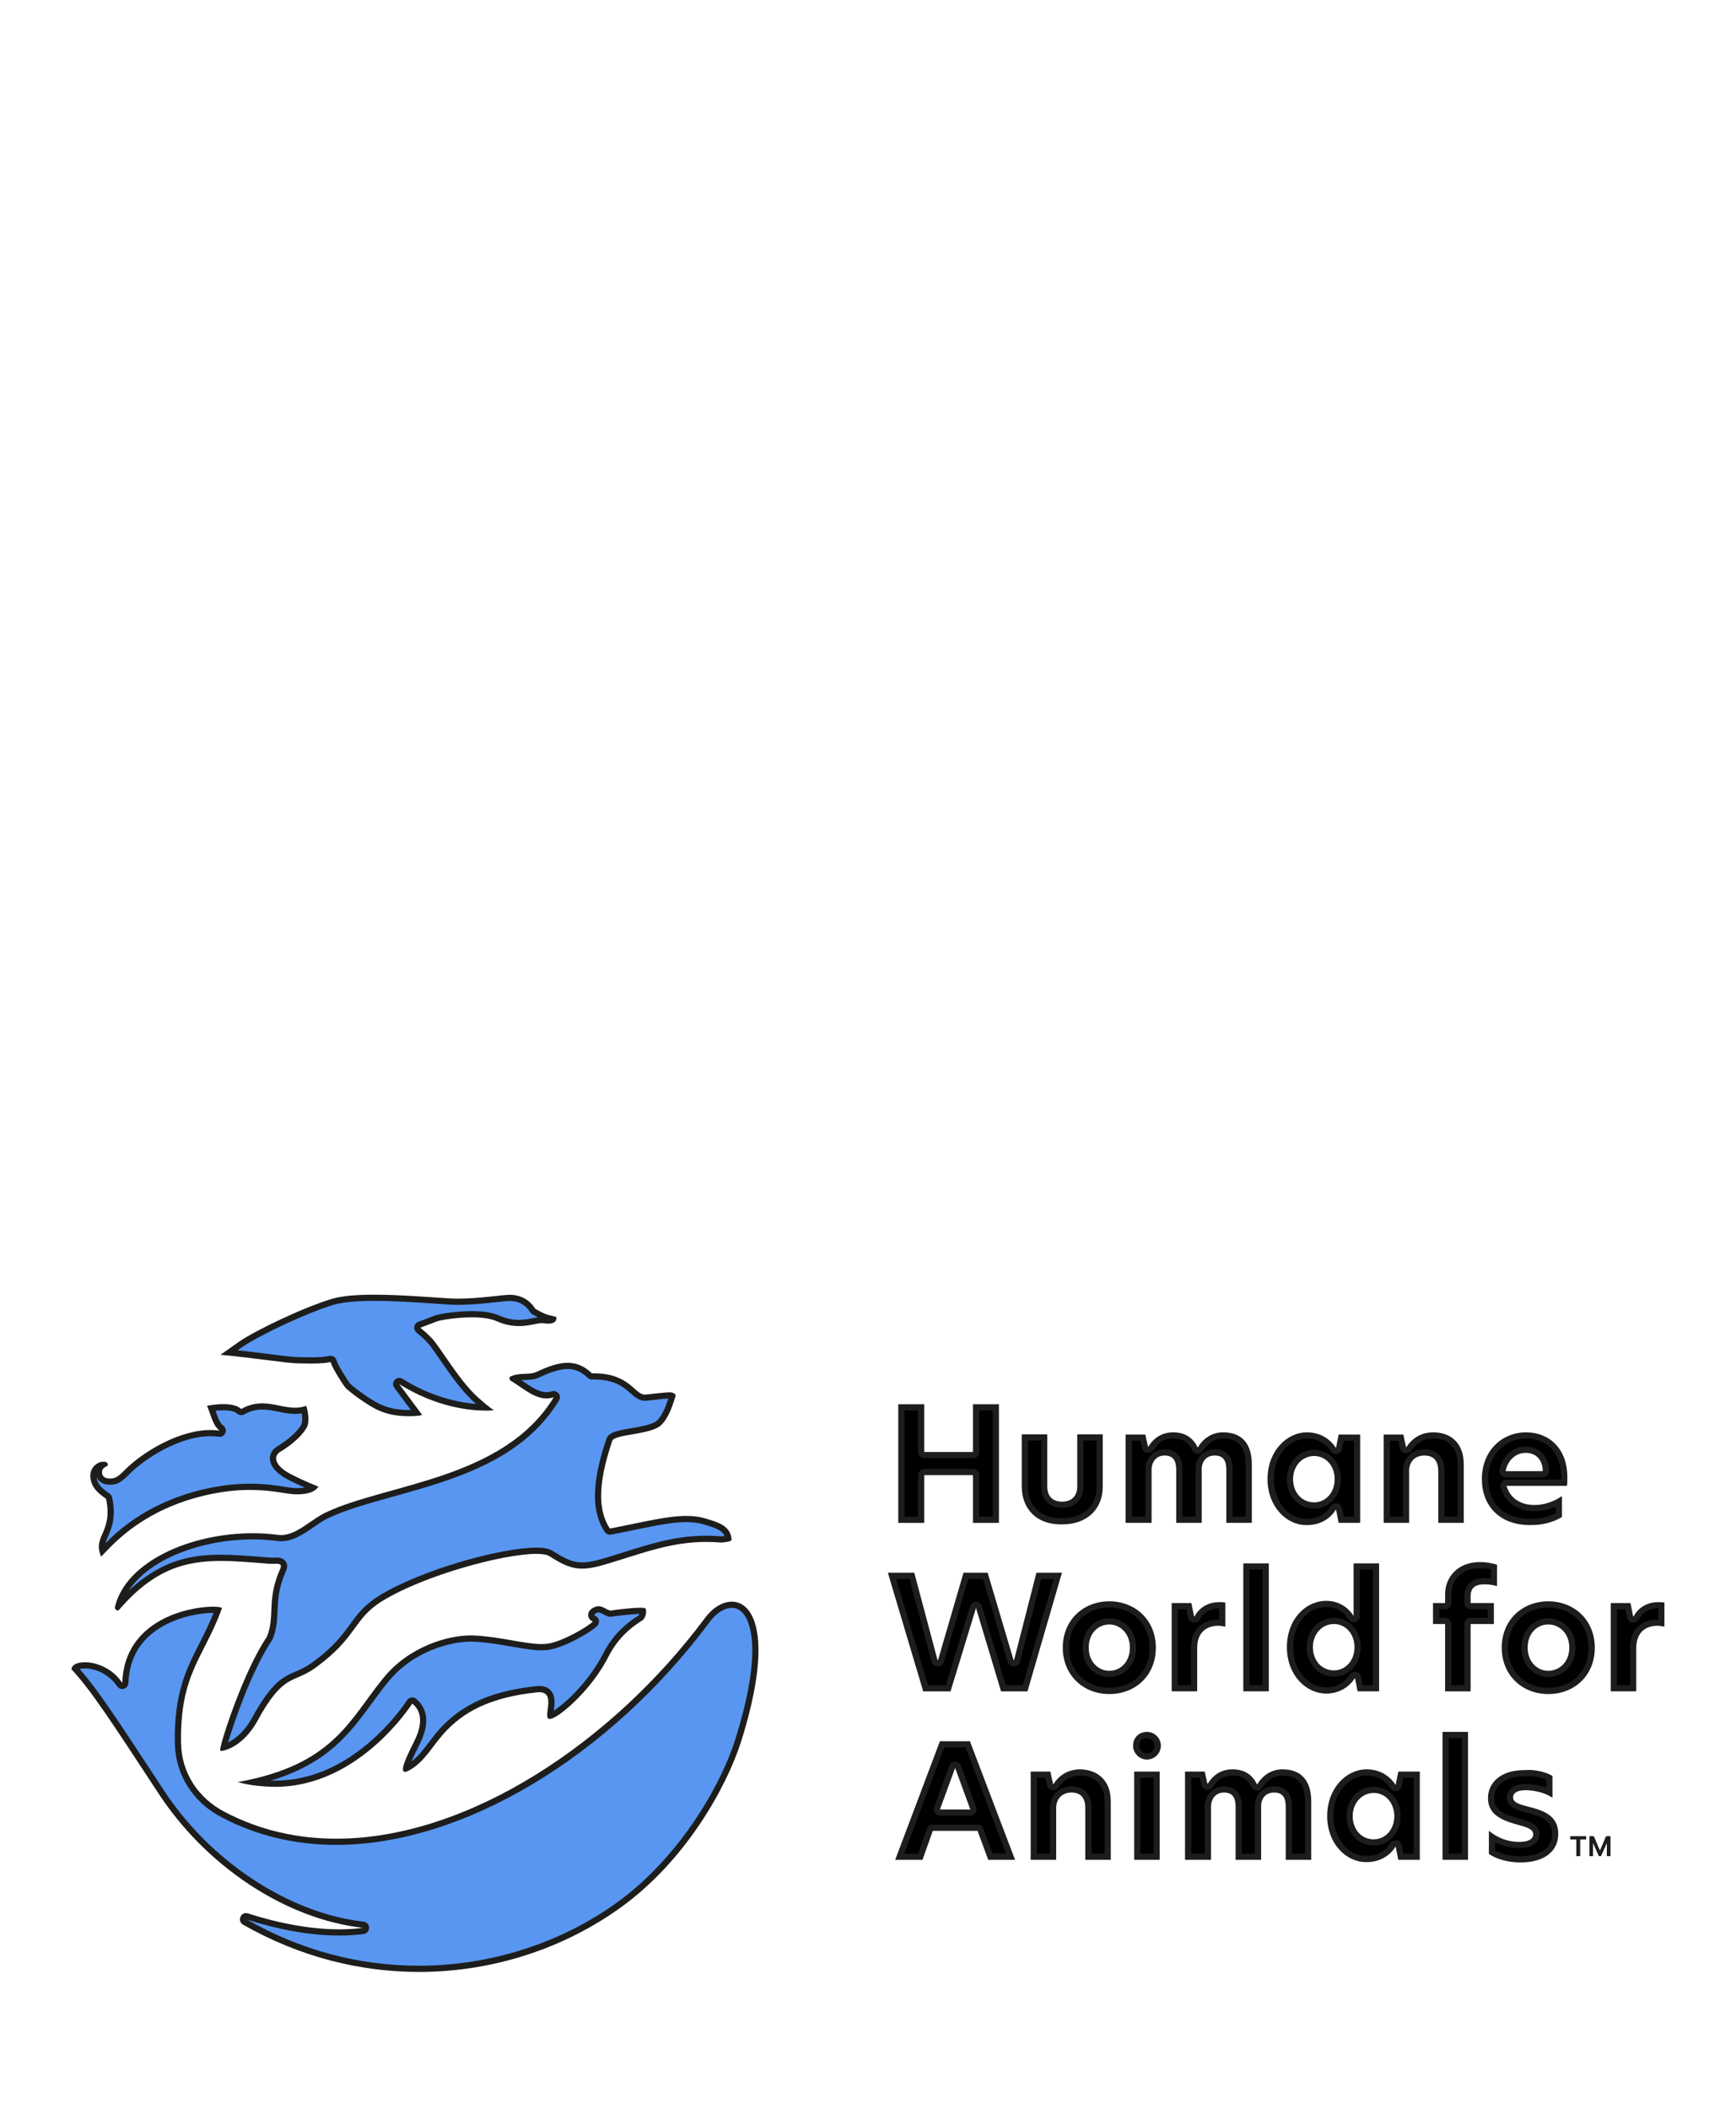 <?xml version="1.0" encoding="UTF-8"?>
<svg xmlns="http://www.w3.org/2000/svg" id="Calque_4" width="280" height="340" viewBox="0 0 280 340">
  <path d="m67.592,317.431c-9.732,0-19.464-2.612-28.141-7.555-.296-.169-.26-.442-.23-.553.047-.176.191-.382.447-.382.057,0,.118.01.182.029,5.375,1.721,10.39,2.594,14.902,2.594,1.36,0,2.655-.083,3.851-.246.25-.034.436-.248.433-.501-.003-.252-.192-.462-.443-.491-12.238-1.401-25.059-9.852-32.66-21.529l-.301-.459c-7.372-11.241-10.506-16.021-13.55-19.347.158-.261.734-.492,1.607-.492,1.633,0,4.084.812,5.615,3.099.094.141.251.222.415.222.046,0,.092-.006.137-.02.209-.06.355-.246.363-.463.145-4.236,2.08-7.449,5.753-9.55,2.896-1.656,6.334-2.244,8.398-2.244.355,0,.614.018.795.04-.817,2.187-1.721,3.959-2.596,5.678-2.065,4.056-4.017,7.888-3.862,15.818.08,4.863,2.808,9.159,7.296,11.489,5.524,2.905,11.663,4.378,18.243,4.378,20.193-.001,43.695-14.054,59.874-35.8,1.119-1.512,2.584-2.413,3.92-2.413.934,0,1.758.452,2.386,1.307,1.078,1.471,3.102,6.427-1.385,20.659-2.633,8.178-9.599,19.527-19.224,26.441-9.208,6.636-20.652,10.29-32.223,10.29h-.003Zm-23.417-29.847c-1.389-.027-2.497-.133-3.353-.257,11.118-2.542,14.836-7.628,18.758-12.992.824-1.127,1.677-2.292,2.599-3.427,4.282-5.315,10.654-6.733,13.744-6.733.139,0,.274.002.406.008,2.292.1,4.429.474,6.315.805,1.787.312,3.33.583,4.691.583.434,0,.821-.027,1.186-.083,2.376-.372,6.616-2.786,7.463-3.721.111-.122.154-.291.116-.451-.038-.161-.152-.292-.307-.352-.252-.097-.415-.312-.424-.56-.012-.309.207-.593.601-.778.219-.109.404-.16.579-.16.294,0,.573.146.897.317.244.129.522.275.843.374.048.015.098.022.147.022.053,0,.104-.008.155-.024.255-.058,3.285-.448,4.735-.448.189,0,.313.008.394.016.031.279-.121.909-.362,1.081-.078.058-.182.125-.313.212-.959.628-3.505,2.298-5.272,5.714-2.302,4.551-5.947,7.927-7.738,9.204-.755.517-1.116.659-1.274.697-.021-.215.036-.656.076-.965.119-.912.268-2.049-.354-2.758-.337-.384-.841-.578-1.497-.578-.126,0-.262.007-.406.022-6.88.724-11.526,2.723-15.067,6.48-.73.776-1.354,1.599-1.957,2.394-1.131,1.491-2.199,2.899-3.799,3.77-.113.062-.2.104-.267.13.081-.784,1.19-3.006,1.748-4.124,1.488-2.941,1.358-5.194-.39-6.695-.1-.085-.229-.129-.356-.129-.134,0-.266.049-.359.15-.018.019-.075.1-.089.121-1.468,2.193-9.41,13.136-21.655,13.136l-.213-.001Zm-8.102-5.858c.505-2.26,3.896-12.421,7.381-17.536.02-.028.036-.06.05-.091.641-1.562.7-2.95.763-4.419.078-1.839.158-3.74,1.331-6.411.167-.355.333-.827.084-1.219-.271-.427-.834-.427-1.171-.427l-.688.009c-.127,0-.259-.003-.394-.01l-1.343-.105c-2.267-.18-4.407-.35-6.449-.35-5.842,0-10.903,1.328-16.546,7.758,1.99-7.293,12.605-11.226,21.662-11.226,1.372,0,2.729.087,4.03.26.186.024.369.036.553.036,1.798,0,3.425-1.12,4.999-2.203.854-.587,1.659-1.142,2.473-1.515,2.873-1.348,6.546-2.369,10.434-3.451,9.71-2.701,20.716-5.763,26.502-15.292.108-.18.094-.408-.037-.571-.097-.121-.241-.188-.391-.188-.053,0-.106.009-.158.025-.332.111-.659.165-1.002.165h0c-1.396,0-2.727-.915-4.014-1.8-.465-.319-.905-.622-1.349-.884.604-.234,1.268-.26,1.91-.285.684-.027,1.392-.056,2.008-.343,1.509-.708,3.265-1.432,4.848-1.432,1.349,0,2.482.494,3.568,1.557.094.092.219.143.35.143.004,0,.343-.004.343-.004,3.542,0,5.072,1.352,6.189,2.339.664.587,1.237,1.094,2.011,1.093.068,0,.14-.004.211-.013.506-.048,1.025-.105,1.52-.16.915-.103,1.78-.199,2.327-.199.13,0,.283.046.367.091l-.104.323c-.367,1.151-.922,2.893-1.993,3.969-.769.772-2.839,1.128-4.502,1.414-1.929.332-3.323.571-3.585,1.411-1.066,3.29-3.289,10.147-.297,14.541.094.139.25.219.413.219.031,0,.063-.003.095-.009,1.327-.256,2.564-.512,3.724-.751,3.453-.714,6.181-1.277,8.51-1.277,1.132,0,2.119.135,3.02.412l.335.103c.72.22,1.464.446,2.1.803.615.349,1.021.793,1.203,1.319.057.162.088.328.118.494-.148.044-.327.068-.502.092-.266.041-.491.071-.717.071-.763-.065-1.57-.101-2.357-.101-4.77,0-8.583,1.202-13,2.595-.914.288-1.85.583-2.819.875-1.935.595-3.148.838-4.194.838-1.496,0-2.764-.49-5.021-1.941-.473-.299-1.244-.442-2.359-.442-5.535,0-18.435,3.596-25.04,7.638-2.402,1.474-3.427,2.885-4.614,4.519-1.256,1.729-2.679,3.689-6.212,6.268-1.053.768-1.908,1.138-2.736,1.496-2.017.873-3.758,1.627-6.896,7.402-.977,1.771-2.762,3.791-4.938,4.379Zm-19.542-31.691c-.228-.979.071-1.674.457-2.569.559-1.296,1.253-2.909.611-5.926-.027-.125-.101-.235-.207-.309-1.674-1.144-2.258-1.964-2.315-3.249-.056-.974.742-1.755,1.492-1.808.01-.001.02-.002.028-.003-.009.007-.018.013-.026.019-.213.154-.352.304-.443.476-.108.186-.17.427-.17.684,0,.498.192.919.542,1.185.286.221.668.337,1.133.345l.111.001c.506,0,.912-.096,1.28-.301.414-.229.748-.533,1.082-.85l.4-.396c2.455-2.467,8.205-6.275,13.458-6.275.479,0,.946.032,1.391.098.024.003.049.005.072.005.2,0,.385-.12.463-.311.087-.212.019-.456-.167-.592-.67-.493-.971-1.348-1.353-2.43-.089-.252-.181-.515-.282-.785.48-.073,1.201-.159,1.947-.159,1.209,0,2.081.222,2.521.642.096.092.22.139.346.139.083,0,.166-.021.242-.062,1.034-.574,2.041-.841,3.168-.841.915,0,1.804.179,2.664.353.851.172,1.729.35,2.623.35.514,0,.996-.059,1.461-.177.188.786.36,2.059-.077,2.741-.658,1.125-2.237,2.54-4.035,3.623-.606.371-.929.912-.911,1.525.028.982.921,2.017,2.45,2.835,1.5.803,3.116,1.495,4.008,1.86-.696.476-1.827.559-2.529.559-.165,0-.328-.005-.489-.012-.42-.016-.965-.101-1.653-.21-1.319-.207-3.125-.492-5.463-.492-2.455,0-4.935.307-7.58.936-8.45,2.009-13.052,6.28-14.563,7.685-.71.673-1.289,1.28-1.686,1.699Zm49.37-22.204c-1.911,0-3.491-.334-4.973-1.052-1.704-.853-4.209-2.737-4.861-3.393-.273-.346-2.006-2.961-2.261-3.922-.06-.224-.262-.371-.483-.371-.04,0-.082.005-.123.016-.622.157-1.633.231-3.18.231-.539,0-1.145-.01-1.826-.027-.917,0-2.75-.232-5.071-.526-1.786-.227-3.937-.499-6.17-.726.43-.304,1.035-.731,1.886-1.329,2.802-1.903,10.357-5.509,14.846-6.84,1.442-.436,3.703-.655,6.721-.655,3.219,0,6.767.242,9.618.438.929.063,1.785.122,2.536.166.451.024.906.035,1.362.035,2.122,0,4.239-.229,5.94-.413,1.035-.112,1.929-.209,2.462-.209l.161.003c1.482.084,2.641.766,3.438,2.026.043.066.101.123.169.163.053.031,1.294.76,2.065.995.311.092.618.16.932.229,0,0,.107.025.112.027-.047.061-.145.112-.272.146-.159.044-.328.064-.525.064-.254,0-.51-.033-.755-.069-.089-.012-.171-.017-.259-.017-.359,0-.779.084-1.266.181-.663.132-1.488.297-2.433.297-1.135,0-2.216-.234-3.304-.715-.991-.461-2.437-.696-4.287-.696-2.501,0-5.217.453-5.804.689l-2.671,1.015c-.165.063-.285.208-.315.383-.029.174.034.351.169.466l.206.175c.488.412,1.096.925,1.705,1.597.451.502,1.124,1.479,1.903,2.61,1.573,2.285,3.531,5.129,5.524,6.888.585.523,1.051.92,1.419,1.219-2.669-.02-7.855-.609-13.571-4.198-.082-.051-.174-.076-.266-.076-.136,0-.27.055-.367.16-.163.177-.178.445-.034.638l3.216,4.325c-.183.016-.42.031-.729.042-.196.007-.391.011-.585.011Z" style="fill:#5896f1; stroke-width:0px;"></path>
  <path d="m60.406,209.737c3.202,0,6.741.242,9.584.437.93.064,1.788.122,2.545.166.438.024.905.036,1.387.036,2.148,0,4.28-.231,5.992-.416,1.021-.11,1.902-.206,2.409-.206.049,0,.095.001.131.003,1.315.074,2.341.677,3.048,1.794.084.134.2.246.337.327.073.043.453.265.916.501-.228.035-.469.083-.729.135-.674.135-1.439.287-2.333.287-1.064,0-2.079-.22-3.086-.665-1.066-.495-2.582-.746-4.506-.746-2.601,0-5.357.47-5.971.718l-2.681,1.019c-.331.125-.57.416-.63.764-.06.348.067.702.336.932l.212.18c.476.402,1.068.902,1.65,1.544.43.479,1.094,1.443,1.863,2.559,1.589,2.308,3.567,5.181,5.603,6.977.109.098.215.192.317.281-2.639-.216-7.1-1.061-11.868-4.054-.164-.103-.349-.153-.531-.153-.271,0-.54.11-.735.321-.327.353-.355.889-.068,1.275l2.658,3.574c-.119.003-.237.004-.355.004-1.833,0-3.343-.318-4.741-.995-1.637-.82-4.009-2.595-4.698-3.263-.401-.528-1.958-2.935-2.172-3.737-.119-.447-.523-.743-.966-.743-.082,0-.165.01-.247.031-.572.145-1.573.216-3.06.216-.534,0-1.134-.009-1.834-.027-.872,0-2.782-.242-4.993-.522-1.434-.182-3.103-.393-4.863-.587.235-.166.497-.35.788-.554,2.755-1.872,10.385-5.495,14.717-6.78,1.394-.42,3.606-.633,6.575-.633m31.155,10.985c1.208,0,2.231.449,3.218,1.414.187.183.438.285.699.285.008,0,.015-0.0.023-0.0.108-.002.214-.004.319-.004,3.354,0,4.744,1.228,5.86,2.214.709.626,1.378,1.218,2.34,1.218.089,0,.18-.005.245-.014.525-.05,1.05-.108,1.549-.164.746-.083,1.458-.163,1.973-.187-.352,1.097-.876,2.603-1.792,3.523-.656.659-2.723,1.015-4.232,1.274-2.183.375-3.625.623-3.974,1.744-1.093,3.371-3.368,10.385-.237,14.983.188.277.5.437.827.437.062,0,.126-.006.189-.018,1.329-.256,2.569-.512,3.73-.753,3.424-.708,6.129-1.267,8.407-1.267,1.082 0,2.022.128,2.873.391l.332.101c.728.221,1.416.431,2.002.76.479.271.799.601.953.982-.002 0-.005.001-.006.001-.186.029-.381.056-.56.059-.803-.066-1.609-.1-2.396-.1-4.847,0-8.881,1.272-13.153,2.618-.911.287-1.843.581-2.815.874-1.88.579-3.052.815-4.045.815-1.386,0-2.585-.47-4.758-1.866-.559-.353-1.393-.518-2.622-.518-5.715,0-18.513,3.559-25.302,7.712-2.487,1.526-3.59,3.044-4.757,4.651-1.234,1.699-2.633,3.625-6.101,6.157-1.008.734-1.838,1.094-2.641,1.441-2.102.91-3.917,1.695-7.134,7.616-.757,1.374-2.123,3.023-3.774,3.817.938-3.303,3.973-11.906,7.066-16.448.039-.057.072-.119.098-.183.676-1.643.736-3.074.8-4.588.076-1.792.155-3.646,1.279-6.208.133-.284.487-1.038.059-1.711-.418-.659-1.212-.659-1.593-.659-.102,0-.211.002-.326.004-.114.002-.234.005-.36.005-.118,0-.241-.002-.346-.008l-1.353-.106c-2.276-.18-4.425-.351-6.487-.351-4.594,0-9.544.762-14.875,5.796,1.315-2.009,3.469-3.806,6.297-5.217,3.882-1.937,8.873-3.047,13.692-3.047,1.351,0,2.685.086,3.964.255.203.027.412.04.618.04,1.954,0,3.646-1.164,5.283-2.29.835-.575,1.624-1.117,2.405-1.475,2.832-1.328,6.485-2.344,10.352-3.42,9.799-2.726,20.906-5.817,26.795-15.515.218-.359.188-.815-.074-1.143-.193-.242-.483-.376-.781-.376-.106,0-.213.017-.317.052-.279.093-.556.139-.844.139-1.239,0-2.505-.87-3.729-1.711-.11-.075-.22-.151-.331-.227.205-.015.414-.024.628-.032.733-.029,1.492-.059,2.2-.39,1.459-.685,3.151-1.384,4.636-1.384m-49.249,6.538c.866,0,1.691.167,2.566.344.875.177,1.779.359,2.721.359.371,0,.726-.028,1.071-.085.117.713.132,1.505-.13,1.914-.607,1.04-2.119,2.386-3.856,3.434-.763.467-1.17,1.164-1.146,1.964.034,1.184.999,2.343,2.715,3.261.99.53,2.03,1.012,2.884,1.386-.344.06-.74.092-1.174.092-.155,0-.31-.004-.474-.012-.384-.014-.914-.097-1.586-.203-1.335-.21-3.164-.499-5.542-.499-2.459,0-5.048.319-7.696.948-8.578,2.04-13.251,6.379-14.795,7.813-.309.293-.593.574-.849.832.084-.35.239-.709.428-1.146.555-1.289,1.316-3.055.64-6.228-.054-.251-.202-.472-.414-.617-1.466-1.002-1.998-1.68-2.088-2.715.122.332.328.614.606.825.373.288.854.44,1.423.451l.13.002c.584,0,1.082-.119,1.521-.364.466-.259.841-.599,1.192-.933.157-.153.315-.311.467-.464,2.333-2.344,7.937-6.063,13.038-6.063.454,0,.898.031,1.318.093.049.007.097.011.145.011.4,0,.769-.241.924-.62.175-.425.038-.913-.332-1.185-.545-.401-.811-1.153-1.177-2.193-.023-.067-.047-.135-.072-.205.378-.041.816-.073,1.266-.073,1.047,0,1.84.183,2.175.503.191.182.44.277.691.277.166,0,.333-.041.484-.125.958-.531,1.887-.778,2.925-.778m75.728,31.974c.779,0,1.446.371,1.982,1.103,1.033,1.409,2.959,6.199-1.457,20.207-2.609,8.103-9.508,19.344-19.041,26.193-9.124,6.574-20.464,10.195-31.933,10.195-9.735,0-19.075-2.494-27.744-7.435,5.369,1.704,10.382,2.569,14.902,2.569,1.383,0,2.702-.084,3.92-.251.5-.068.87-.498.865-1.002-.005-.504-.385-.925-.886-.983-12.096-1.385-24.774-9.748-32.3-21.308l-.257-.391c-7.093-10.817-10.285-15.686-13.243-19.031.191-.054.466-.1.839-.1,1.51,0,3.778.753,5.2,2.876.189.282.503.444.831.444.091,0,.184-.013.274-.038.417-.119.71-.494.725-.927.139-4.051,1.989-7.124,5.501-9.132,2.811-1.608,6.147-2.178,8.15-2.178.028,0,.056 0.0.083 0-.742,1.875-1.546,3.455-2.328,4.991-2.095,4.114-4.074,8-3.917,16.052.084,5.051,2.912,9.51,7.562,11.924,5.598,2.944,11.815,4.436,18.478,4.436,20.347,0,44.006-14.132,60.276-36.004,1.024-1.384,2.34-2.209,3.518-2.209m-21.49.732c.162,0,.357.099.664.26.264.139.563.297.927.41.097.03.196.045.296.045.083,0,.167-.01.248-.031.36-.069,3.046-.411,4.464-.439-.029.089-.064.164-.098.201-.063.047-.159.109-.28.188-.989.648-3.615,2.37-5.445,5.909-2.258,4.463-5.828,7.769-7.566,9.008-.167.115-.312.209-.437.286.003-.024.006-.048.009-.07.132-1.013.296-2.274-.476-3.153-.436-.496-1.065-.748-1.872-.748-.142,0-.294.008-.459.025-7.007.737-11.75,2.783-15.378,6.635-.749.796-1.381,1.629-1.992,2.434-.875,1.154-1.711,2.256-2.779,3.072.383-.919.96-2.077,1.305-2.767,1.104-2.181,1.913-5.219-.529-7.32-.188-.163-.421-.243-.653-.243-.27,0-.538.109-.735.321-.008.009-.06.067-.138.183-.747,1.115-2.842,4.015-6.17,6.838-4.755,4.032-9.826,6.077-15.07,6.077l-.198-.001c-.159-.003-.314-.007-.466-.012,9.21-2.799,12.786-7.69,16.261-12.443.82-1.122,1.668-2.282,2.586-3.41,4.162-5.167,10.352-6.545,13.354-6.545.132,0,.261.002.382.007,2.262.098,4.382.47,6.253.798,1.809.317,3.372.591,4.777.591.459,0,.872-.029,1.265-.09,2.553-.4,6.876-2.909,7.755-3.878.222-.244.309-.582.232-.903-.077-.321-.306-.583-.613-.702-.066-.025-.103-.065-.104-.111-.003-.078.093-.204.335-.319.136-.068.249-.102.344-.102h0m-36.144-51.229c-2.701-0-5.182.169-6.863.676-4.418,1.31-12.097,4.944-14.991,6.91-2.899,2.037-2.971,2.109-2.971,2.109,5.574.507,10.792,1.382,12.601,1.382.685.018,1.293.027,1.834.027,1.635,0,2.656-.082,3.307-.247.291,1.09,2.1,3.782,2.39,4.146.724.727,3.261,2.621,4.999,3.491,1.633.791,3.33,1.101,5.189,1.101.2,0,.401-.004.604-.011,1.957-.072,1.518-.292,1.518-.292l-3.623-4.873c6.037,3.79,11.551,4.275,13.978,4.275.834,0,1.303-.057,1.303-.057,0,0-.581-.292-2.532-2.037-2.971-2.621-6.013-7.928-7.388-9.459-.724-.798-1.447-1.382-1.957-1.817l2.681-1.019c.454-.183,3.049-.653,5.616-.653,1.522,0,3.034.165,4.085.653,1.309.579,2.484.758,3.507.758,1.667,0,2.929-.477,3.697-.477.065,0,.126.003.184.011.269.04.55.075.829.075.221,0,.44-.022.651-.08.236-.061.466-.182.592-.396.077-.132.11-.281.104-.429,0-.028,0-.055-.005-.077.005-.005.005-.016,0-.027-.028-.088-.143-.11-.22-.132-.109-.033-.219-.055-.329-.083-.301-.066-.598-.132-.894-.22-.724-.22-1.957-.947-1.957-.947-1.014-1.602-2.461-2.18-3.837-2.257-.058-.003-.12-.004-.187-.004-1.43,0-4.957.622-8.401.622-.448,0-.893-.011-1.333-.034-3.065-.179-7.9-.604-12.183-.604h0Zm31.155,10.985c-1.572,0-3.244.626-5.061,1.479-1.085.506-2.609.072-3.984.655-.444.072-.444.584-.077.798,1.721.985,3.599,2.811,5.718,2.811.379,0,.766-.058,1.161-.19-8.041,13.241-26.797,13.897-36.717,18.549-2.382,1.093-4.706,3.671-7.263,3.671-.162,0-.324-.01-.487-.032-1.34-.177-2.714-.263-4.095-.263-9.959-.001-20.348,4.483-22.191,11.77-.107.328.121.684.395.684.09,0,.184-.038.273-.128,5.573-6.472,10.597-7.859,16.408-7.859,2.419,0,4.975.24,7.763.454.145.008.287.011.422.011.25,0,.483-.009.686-.009.678,0,1.027.098.629.945-2.17,4.944-.723,7.493-2.099,10.841-3.766,5.528-7.459,16.952-7.531,18.186,0,.143.071.22.219.22,2.461-.435,4.56-2.621,5.722-4.729,4.346-8,5.793-6.04,9.488-8.732,6.878-5.021,5.936-7.785,10.792-10.764,6.731-4.119,19.467-7.565,24.779-7.565.973,0,1.696.115,2.088.363,2.152,1.383,3.562,2.021,5.292,2.021,1.183,0,2.516-.298,4.339-.859,5.553-1.67,9.987-3.448,15.674-3.448.762,0,1.545.032,2.358.1.252,0,.504-.033.751-.072.279-.038.597-.077.854-.209.159-.083.143-.27.115-.418-.038-.209-.077-.418-.148-.622-.247-.71-.789-1.228-1.431-1.591-.784-.44-1.677-.683-2.532-.947-.99-.305-2.036-.435-3.168-.435-3.176-0-7.042,1.019-12.327,2.037-2.823-4.146-.724-10.764.362-14.111.362-1.162,6.298-.947,7.964-2.621,1.305-1.31,1.886-3.49,2.247-4.581.143-.435-.504-.655-.872-.655-.871,0-2.39.22-3.908.364-.051.006-.102.009-.151.009-1.667,0-2.456-3.432-8.2-3.432-.112-0-.226.001-.342.004-1.249-1.221-2.545-1.699-3.917-1.699h0Zm-49.249,6.538c-1.055,0-2.176.219-3.41.904-.638-.61-1.784-.78-2.866-.78-1.37,0-2.637.273-2.637.273.724,1.745.943,3.204,2.028,4.003-.48-.07-.968-.103-1.463-.103-5.188,0-11.035,3.633-13.747,6.358-.148.149-.302.303-.455.451-.301.286-.614.573-.981.776-.326.181-.67.238-1.037.238-.034,0-.069-0-.104-.001-.291-.005-.603-.061-.838-.242-.247-.187-.346-.484-.346-.787,0-.154.033-.314.11-.446.066-.121.175-.22.291-.303.109-.077.225-.143.34-.198.093-.044.175-.088.197-.193.022-.088,0-.193-.044-.27-.055-.105-.153-.171-.258-.209-.123-.046-.257-.063-.391-.063-.056,0-.113.003-.168.008-1.014.072-2.028,1.09-1.957,2.329.071,1.602.938,2.549,2.532,3.639,1.162,5.456-2.242,5.963-.794,9.31.077,0,.942-1.019,2.242-2.252,1.88-1.745,6.374-5.671,14.338-7.565,2.937-.698,5.41-.921,7.464-.921,3.521,0,5.812.656,7.093.701.168.008.338.012.509.012,1.38,0,2.819-.281,3.399-1.251,0,0-2.466-.947-4.637-2.109-2.171-1.162-2.823-2.692-1.519-3.491,1.809-1.09,3.475-2.544,4.198-3.782.795-1.239,0-3.639,0-3.639-.614.223-1.212.306-1.805.306-1.724,0-3.399-.703-5.287-.703h0Zm75.728,31.974c-1.5,0-3.108.977-4.321,2.614-14.889,20.016-38.167,35.599-59.473,35.599-6.263,0-12.353-1.346-18.012-4.321-4.347-2.257-6.95-6.403-7.027-11.056-.219-11.276,3.766-13.896,6.588-21.753.056-.155-.496-.274-1.425-.274-3.872-0-14.302,2.068-14.651,12.276-1.595-2.383-4.191-3.32-6.031-3.32-1.251,0-2.152.433-2.152,1.14,3.113,3.347,6.298,8.22,13.977,19.931,7.531,11.568,20.28,20.294,33.023,21.753-1.124.153-2.388.241-3.785.241-3.917,0-8.881-.691-14.751-2.57-.116-.036-.227-.053-.331-.053-.939,0-1.376,1.35-.464,1.87,9.246,5.266,18.995,7.62,28.388,7.62,12.017,0,23.451-3.851,32.517-10.384,10.431-7.493,17.019-19.276,19.408-26.697,5.253-16.666,2.223-22.617-1.478-22.617h0Zm-21.49.732c-.237,0-.496.059-.793.208-1.233.584-1.085,1.894-.142,2.257-.724.798-4.851,3.199-7.169,3.562-.349.054-.72.078-1.11.078-2.767,0-6.544-1.195-10.987-1.388-.138-.005-.28-.008-.425-.008-3.757-0-10.017,1.808-14.132,6.918-5.503,6.767-8.041,13.968-23.464,16.732.22,0,1.93.683,5.843.76.072.001.146.001.217.001,13.63,0,22.041-13.342,22.112-13.419.504.435,2.39,1.966.291,6.111-1.06,2.124-2.439,4.896-1.471,4.896.159,0,.38-.074.676-.238,2.571-1.399,3.793-4.041,5.881-6.26,2.795-2.968,6.846-5.495,14.755-6.326.126-.013.245-.019.354-.019,2.88,0,.367,4.312,1.688,4.312.306,0,.818-.231,1.652-.802,1.738-1.239,5.503-4.658,7.893-9.382,1.957-3.782,4.851-5.313,5.432-5.748.51-.363.729-1.531.438-1.894-.062-.078-.348-.109-.76-.109-1.51,0-4.719.416-4.891.472-.701-.217-1.2-.715-1.887-.715h0Z" style="fill:#1d1d1b; stroke-width:0px;"></path>
  <path d="m245.275,299.767c-1.802,0-3.394-.394-4.624-1.14v-2.477c1.335.869,2.812,1.309,4.405,1.309,2.472,0,2.738-1.206,2.738-1.725,0-1.269-1.297-1.614-3.26-2.137-2.416-.698-4.032-1.594-4.032-3.685,0-2.446,2.099-4.027,5.346-4.027.251-.019.46-.027.669-.027,1.208,0,2.478.289,3.387.763v2.357c-1.087-.526-2.52-.855-3.833-.855-2.338,0-2.52,1.262-2.52,1.648,0,1.26,1.373,1.615,2.827,1.991,2.441.609,4.46,1.323,4.46,3.901,0,2.569-2.08,4.103-5.563,4.103Zm-24.972-.053c-2.757,0-5.732-2.641-5.732-6.906,0-4.411,2.976-7.047,5.853-7.047,1.791,0,3.31.812,4.274,2.287.093.144.251.227.418.227.031,0,.063-.003.095-.009.199-.039.355-.194.396-.393l.352-1.753h2.554v13.233h-2.554l-.352-1.753c-.04-.2-.199-.356-.4-.394-.03-.005-.061-.008-.09-.008-.171,0-.332.087-.424.235-.916,1.47-2.433,2.278-4.269,2.278l-.12.001Zm1.273-11.145c-2.184,0-3.894,1.861-3.894,4.238,0,2.416,1.669,4.237,3.883,4.237,2.188,0,3.831-1.821,3.831-4.237s-1.643-4.238-3.82-4.238Zm11.594,10.784v-19.632h3.114v19.632h-3.114Zm-25.286,0v-8.054c0-1.858-.801-2.801-2.381-2.801-1.524,0-2.59,1.092-2.59,2.654v8.2h-3.114v-8.054c0-1.858-.801-2.801-2.379-2.801-1.526,0-2.593,1.151-2.593,2.801v8.054h-3.185v-13.233h2.271l.346,1.551c.051.229.254.392.488.392.177,0,.411-.094.501-.246.452-.768,1.513-2.056,3.541-2.056,1.697,0,2.816.687,3.521,2.159.079.165.241.273.424.283.009.001.019.001.027.001.172,0,.333-.089.425-.235.912-1.465,2.153-2.208,3.688-2.208,2.734,0,4.121,1.573,4.121,4.675v8.918h-3.112Zm-24.441,0v-13.233h3.113v13.233h-3.113Zm-7.888,0v-7.841c0-1.943-.974-3.014-2.74-3.014-1.711,0-2.953,1.237-2.953,2.942v7.912h-3.113v-13.233h2.27l.347,1.617c.05.23.254.396.489.396.171,0,.401-.088.493-.231.621-.977,1.803-2.141,3.909-2.141,2.755.065,4.406,1.787,4.406,4.604,0,.026.002.052.006.077v8.912h-3.113Zm-15.804,0l-1.61-4.348c-.072-.196-.26-.326-.469-.326h-7.217c-.212,0-.4.133-.471.333l-1.543,4.341h-3.327l6.839-18.125h4.145l6.906,18.125h-3.253Zm-5.69-14.811c-.21,0-.397.131-.47.328l-2.453,6.688c-.056.153-.034.324.06.458s.247.214.41.214h4.906c.163,0,.316-.08.41-.214s.115-.305.06-.458l-2.453-6.688c-.072-.197-.26-.328-.47-.328Zm30.941-1.36c-.96,0-1.74-.776-1.74-1.73,0-1.019.716-1.73,1.74-1.73.96,0,1.74.776,1.74,1.73s-.78,1.73-1.74,1.73Zm64.724-10.561c-4.06,0-7.006-2.934-7.006-6.977,0-4.042,2.946-6.976,7.006-6.976s7.007,2.934,7.007,6.976c0,4.107-2.881,6.977-7.007,6.977Zm0-11.22c-1.899,0-3.821,1.456-3.821,4.238,0,2.753,1.964,4.238,3.812,4.238,1.896,0,3.901-1.485,3.901-4.238s-2.006-4.238-3.893-4.238Zm-70.798,11.22c-4.06,0-7.006-2.934-7.006-6.977,0-4.042,2.946-6.976,7.006-6.976,4.059,0,7.005,2.934,7.005,6.976,0,4.043-2.946,6.977-7.005,6.977Zm0-11.22c-1.899,0-3.821,1.456-3.821,4.238,0,2.753,1.964,4.238,3.812,4.238,1.907,0,3.829-1.456,3.829-4.238,0-2.753-1.969-4.238-3.82-4.238Zm34.995,11.144c-2.873,0-5.848-2.609-5.854-6.977,0-4.53,3.017-6.976,5.854-6.976,1.655,0,3.142.823,3.976,2.202.092.152.256.241.428.241.045,0,.09-.006.135-.019.216-.061.365-.257.365-.481v-7.982h3.113v19.632h-2.554l-.352-1.753c-.04-.2-.199-.356-.4-.394-.03-.005-.061-.008-.09-.008-.171,0-.332.087-.424.235-.903,1.448-2.433,2.278-4.197,2.278Zm1.229-11.214c-2.183,0-3.892,1.861-3.892,4.238,0,2.416,1.673,4.237,3.892,4.237,2.179,0,3.822-1.821,3.822-4.237s-1.644-4.238-3.822-4.238Zm-53.312,10.86l-3.936-13.089c-.063-.211-.257-.355-.478-.356h-.001c-.22,0-.414.144-.479.354l-4,13.092h-3.66l-5.405-18.125h3.207l3.653,13.721c.059.219.257.371.483.371.223,0,.488-.146.55-.36l4.01-13.731h3.146l4.078,13.734c.063.212.258.357.479.357.229,0,.499-.154.556-.376l3.514-13.716h3.061l-5.265,18.125h-3.515Zm98.465-.006v-13.233h2.271l.352,1.753c.047.233.252.401.49.401.184,0,.423-.101.51-.262,1.025-1.892,2.903-2.039,3.454-2.039.213,0,.41,0,.583.009v2.85c-.215-.029-.441-.05-.653-.05-1.881,0-3.892,1.076-3.892,4.096v6.476h-3.114Zm-26.719,0v-10.354c0-.276-.224-.5-.5-.5h-1.451v-2.379h1.451c.276,0,.5-.224.5-.5v-1.437c0-2.252,1.605-4.675,5.132-4.675.797,0,1.453.087,2.243.306v2.439c-.413-.082-.939-.153-1.522-.153-1.817,0-2.738.821-2.738,2.442v1.077c0,.276.224.5.5.5h3.253v2.379h-3.253c-.276,0-.5.224-.5.5v10.354h-3.114Zm-32.548,0v-19.632h3.114v19.632h-3.114Zm-11.554,0v-13.233h2.27l.352,1.753c.047.233.252.401.49.401.184,0,.424-.101.511-.262,1.025-1.892,2.903-2.039,3.454-2.039.213,0,.409,0,.582.009v2.85c-.248-.034-.462-.05-.652-.05-1.881,0-3.892,1.076-3.892,4.096v6.476h-3.114Zm21.193-26.807c-2.753,0-5.728-2.641-5.732-6.907,0-4.41,2.976-7.046,5.853-7.046,1.791,0,3.309.812,4.274,2.287.093.144.251.227.418.227.031,0,.063-.003.095-.009.199-.039.355-.194.396-.393l.352-1.753h2.554v13.233h-2.554l-.352-1.753c-.04-.2-.199-.356-.4-.394-.03-.005-.061-.008-.09-.008-.171,0-.332.087-.424.235-.916,1.47-2.433,2.278-4.269,2.278l-.12.001Zm1.277-11.139c-2.182,0-3.891,1.861-3.891,4.238,0,2.416,1.673,4.237,3.891,4.237,2.18,0,3.823-1.821,3.823-4.237s-1.644-4.238-3.823-4.238Zm34.824,11.139c-4.411,0-7.262-2.711-7.262-6.906,0-4.083,2.795-7.047,6.646-7.047,3.731,0,6.143,2.653,6.143,6.759,0,.298,0,.603-.016.865h-9.3c-.157,0-.305.074-.399.199s-.124.288-.081.438c.621,2.162,2.473,3.453,4.954,3.453,1.384,0,2.716-.35,3.974-1.042v2.195c-1.292.71-2.835,1.084-4.481,1.084l-.178.001Zm-.687-11.645c-1.835,0-3.338,1.347-3.74,3.351-.029.147.009.3.104.415.095.116.237.184.387.184h5.993c.276,0,.5-.224.5-.5,0-2.063-1.304-3.449-3.243-3.449Zm-74.955,11.536c-3.598,0-5.832-2.149-5.832-5.611v-7.912h3.114v7.912c0,1.843,1.077,2.942,2.881,2.942,1.821,0,2.953-1.128,2.953-2.942v-7.912h3.113v7.912c0,3.461-2.324,5.61-6.066,5.61l-.163.001Zm-13.698-.246v-7.193c0-.276-.224-.5-.5-.5h-7.866c-.276,0-.5.224-.5.5v7.193h-3.185v-18.125h3.185v7.193c0,.276.224.5.5.5h7.866c.276,0,.5-.224.5-.5v-7.193h3.185v18.125h-3.185Zm75.044-.006v-7.841c0-1.943-.974-3.014-2.74-3.014s-2.954,1.183-2.954,2.943v7.911h-3.112v-13.233h2.269l.348,1.619c.05.229.254.395.489.395.171,0,.4-.087.492-.231.621-.978,1.805-2.142,3.91-2.142,2.759,0,4.406,1.722,4.406,4.604,0,.023.002.047.005.07v8.918h-3.112Zm-34.182,0v-8.053c0-1.859-.801-2.802-2.38-2.802-1.525,0-2.591,1.092-2.591,2.654v8.2h-3.114v-8.053c0-1.859-.801-2.802-2.379-2.802-1.526,0-2.592,1.152-2.592,2.802v8.053h-3.186v-13.233h2.272l.345,1.551c.051.229.254.392.488.392.177,0,.411-.094.501-.246.453-.768,1.515-2.056,3.541-2.056,1.675,0,2.827.706,3.521,2.159.079.165.241.273.423.283.01.001.02.001.028.001.172,0,.333-.089.424-.235.914-1.465,2.154-2.208,3.688-2.208,2.734,0,4.121,1.573,4.121,4.675v8.918h-3.112Z" style="stroke-width:0px;"></path>
  <path d="m160.124,227.401v17.125h-2.185v-6.693c0-.552-.448-1-1-1h-7.867c-.552,0-1,.448-1,1v6.693h-2.185v-17.125h2.185v6.693c0,.552.448,1,1,1h7.867c.552,0,1-.448,1-1v-6.693h2.185m86.04,4.527c3.428,0,5.643,2.457,5.643,6.258,0,.12,0,.243-.001.366h-8.815c-.314,0-.61.147-.799.398s-.249.576-.162.878c.675,2.353,2.758,3.815,5.435,3.815,1.2,0,2.363-.247,3.474-.737v1.088c-1.164.582-2.53.887-3.997.887l-.163.001c-4.17,0-6.761-2.455-6.761-6.406,0-3.793,2.585-6.547,6.146-6.547m-3.321,6.257h5.993c.552,0,1-.448,1-1,0-2.325-1.539-3.949-3.743-3.949-2.081,0-3.781,1.508-4.23,3.753-.059.294.017.599.207.83s.474.366.773.366m-11.658-6.257c2.482,0,3.906,1.496,3.906,4.104,0,.033.001.066.005.099v8.39h-2.113v-7.341c0-2.233-1.181-3.514-3.24-3.514-2.034,0-3.454,1.416-3.454,3.443v7.412h-2.112v-12.234h1.365l.262,1.223c.099.461.506.79.978.79h.071c.342,0,.66-.175.844-.463.554-.871,1.609-1.909,3.489-1.909m-20.387,0c2.181,0,3.352,1.291,3.855,2.061.187.286.503.453.837.453.062,0,.126-.006.189-.018.398-.077.711-.387.791-.785l.271-1.351h1.645v12.234h-1.645l-.271-1.351c-.081-.402-.398-.714-.802-.787-.06-.011-.12-.016-.179-.016-.341,0-.664.175-.849.471-.581.932-1.719,2.043-3.867,2.043l-.097.001c-3.228,0-5.229-3.326-5.232-6.407,0-4.098,2.722-6.547,5.353-6.547m1.158,11.29c2.464,0,4.322-2.037,4.322-4.738s-1.858-4.738-4.322-4.738c-2.462,0-4.392,2.081-4.392,4.738,0,2.701,1.888,4.738,4.392,4.738m-14.663-11.29c2.437,0,3.622,1.365,3.622,4.174v8.418h-2.113v-7.553c0-2.729-1.566-3.301-2.88-3.301-1.791,0-3.09,1.327-3.09,3.155v7.7h-2.114v-7.553c0-2.872-1.804-3.301-2.879-3.301-1.792,0-3.092,1.388-3.092,3.301v7.553h-2.185v-12.234h1.371l.258,1.16c.102.457.507.783.976.783h.071c.354,0,.682-.187.862-.493.397-.676,1.331-1.809,3.109-1.809,1.503,0,2.451.578,3.071,1.875.157.329.482.547.846.567.019.001.037.002.056.002.344,0,.666-.177.849-.471.815-1.309,1.914-1.972,3.264-1.972m-20.425.321v7.412c0,3.152-2.133,5.11-5.583,5.11l-.147.001c-3.289,0-5.332-1.959-5.332-5.112v-7.412h2.114v7.412c0,2.124,1.296,3.443,3.382,3.443,2.097,0,3.452-1.351,3.452-3.443v-7.412h2.114m61.85,20.594c.622,0,1.153.057,1.743.194v1.463c-.314-.04-.657-.065-1.021-.065-2.818,0-3.239,1.844-3.239,2.942v1.077c0,.552.448,1,1,1h2.753v1.379h-2.753c-.552,0-1,.448-1,1v9.855h-2.114v-9.855c0-.552-.448-1-1-1h-.951v-1.379h.951c.552,0,1-.448,1-1v-1.436c0-2.078,1.432-4.175,4.631-4.175m-17.278.212v18.632h-1.645l-.271-1.351c-.081-.402-.398-.714-.802-.787-.06-.011-.12-.016-.179-.016-.341,0-.664.175-.849.471-.809,1.298-2.184,2.043-3.772,2.043-2.627,0-5.349-2.423-5.354-6.476,0-4.206,2.759-6.476,5.354-6.476,1.479,0,2.805.733,3.547,1.961.185.305.512.483.856.483.089,0,.18-.012.269-.037.433-.121.731-.514.731-.963v-7.483h2.114m-6.289,17.253c2.464,0,4.323-2.037,4.323-4.738s-1.858-4.738-4.323-4.738c-2.462,0-4.391,2.081-4.391,4.738,0,2.701,1.888,4.738,4.391,4.738m-11.499-17.253v18.632h-2.114v-18.632h2.114m-33.7,1.513l-4.975,17.125h-2.766l-3.829-12.733c-.127-.422-.515-.711-.955-.712h-.002c-.439,0-.828.287-.957.708l-3.892,12.737h-2.917l-5.106-17.125h2.15l3.555,13.349c.117.438.513.743.966.743h.071c.444,0,.835-.293.96-.72l3.903-13.372h2.399l3.972,13.377c.126.424.516.715.959.715h.071c.457,0,.855-.309.969-.752l3.418-13.34h2.005m79.773,4.603c3.771,0,6.507,2.724,6.507,6.476,0,3.813-2.676,6.476-6.507,6.476-3.77,0-6.505-2.724-6.505-6.476s2.736-6.476,6.505-6.476m-.01,11.208h.01c2.13,0,4.393-1.661,4.393-4.738s-2.263-4.738-4.393-4.738c-2.095,0-4.321,1.661-4.321,4.738s2.221,4.738,4.311,4.738m-70.788-11.208c3.77,0,6.506,2.724,6.506,6.476,0,3.813-2.675,6.476-6.506,6.476-3.77,0-6.506-2.724-6.506-6.476s2.736-6.476,6.506-6.476m-.01,11.208h.01c2.095,0,4.321-1.661,4.321-4.738s-2.226-4.738-4.321-4.738-4.321,1.661-4.321,4.738,2.221,4.738,4.311,4.738m88.464-11.072h.082v1.812c-.051-.002-.103-.003-.153-.003-2.123,0-4.392,1.208-4.392,4.597v5.975h-2.114v-12.233h1.36l.271,1.351c.094.467.504.803.98.803h.071c.367,0,.705-.201.879-.524.894-1.65,2.533-1.778,3.015-1.778m-70.821,0h.083v1.812c-.052-.002-.103-.003-.153-.003-2.123,0-4.392,1.208-4.392,4.597v5.975h-2.114v-12.233h1.36l.271,1.351c.094.467.504.803.98.803h.07c.367,0,.705-.201.879-.524.894-1.65,2.533-1.778,3.015-1.778m39.224,20.915v18.632h-2.114v-18.632h2.114m-50.782,0c.672,0,1.24.564,1.24,1.231s-.568,1.231-1.24,1.231c-.672,0-1.24-.564-1.24-1.231,0-.748.487-1.231,1.24-1.231m-29.249,1.507l6.525,17.125h-2.179l-1.49-4.021c-.145-.392-.519-.652-.938-.652h-7.216c-.423,0-.801.266-.942.665l-1.424,4.009h-2.251l6.461-17.125h3.455m-4.146,11.002h4.906c.327,0,.633-.16.82-.427.187-.268.231-.61.119-.917l-2.453-6.687c-.145-.394-.52-.656-.939-.656s-.794.262-.939.656l-2.453,6.687c-.112.307-.068.649.119.917.187.268.493.427.82.427m68.815-6.469c2.182,0,3.352,1.291,3.855,2.061.187.286.503.453.837.453.063,0,.126-.006.189-.018.399-.077.711-.387.791-.785l.271-1.351h1.645v12.234h-1.645l-.271-1.351c-.081-.402-.398-.714-.802-.787-.06-.011-.12-.016-.179-.016-.341,0-.664.175-.849.471-.581.932-1.719,2.043-3.867,2.043l-.097.001c-3.232,0-5.232-3.325-5.232-6.406,0-4.098,2.722-6.547,5.353-6.547m1.143,11.285h.01c2.463,0,4.321-2.037,4.321-4.738s-1.857-4.738-4.321-4.738-4.393,2.081-4.393,4.738c0,2.701,1.884,4.738,4.383,4.738m-14.691-11.285c2.437,0,3.621,1.365,3.621,4.174v8.418h-2.112v-7.553c0-2.729-1.566-3.301-2.88-3.301-1.791,0-3.091,1.327-3.091,3.155v7.7h-2.114v-7.553c0-2.872-1.804-3.301-2.879-3.301-1.792,0-3.092,1.388-3.092,3.301v7.553h-2.185v-12.234h1.371l.258,1.159c.102.458.507.783.976.783h.071c.354,0,.682-.187.862-.492.398-.676,1.331-1.809,3.109-1.809,1.503,0,2.451.578,3.07,1.874.158.329.482.547.847.567.019.001.037.002.056.002.344,0,.666-.177.849-.471.815-1.309,1.914-1.972,3.264-1.972m-32.63,0c2.49.064,3.917,1.559,3.917,4.104,0,.038.002.076.006.113v8.377h-2.114v-7.341c0-2.233-1.181-3.514-3.24-3.514-2,0-3.452,1.448-3.452,3.443v7.412h-2.114v-12.234h1.366l.262,1.223c.099.461.506.79.978.79h.071c.342,0,.66-.175.844-.463.553-.869,1.604-1.905,3.476-1.909m72.271.098h0c1.016,0,2.074.215,2.887.576v1.286c-1.021-.378-2.205-.598-3.333-.598-2.227,0-3.02,1.11-3.02,2.148,0,1.646,1.627,2.068,3.209,2.478,2.705.675,4.078,1.388,4.078,3.415,0,3.252-3.541,3.603-5.063,3.603-1.593,0-3.006-.32-4.125-.929v-1.318c1.208.624,2.515.939,3.906.939,3.005,0,3.239-1.702,3.239-2.224,0-1.653-1.683-2.101-3.611-2.615-2.718-.786-3.681-1.625-3.681-3.207,0-2.143,1.902-3.527,4.845-3.527.027,0,.054-.001.082-.003.196-.016.392-.024.587-.024m-60.46.261v12.234h-2.114v-12.234h2.114m-24.932-60.22h-4.185v7.693h-7.867v-7.693h-4.185v19.125h4.185v-7.693h7.867v7.693h4.185v-19.125h0Zm85.04,4.527c-3.971,0-7.146,3.02-7.146,7.547,0,4.264,2.823,7.406,7.761,7.406.059,0,.118-0.0.178-.001,1.802,0,3.535-.43,4.981-1.295v-3.379c-1.372.936-2.891,1.437-4.474,1.437-2.163,0-3.896-1.077-4.474-3.091h9.746c.071-.359.071-.865.071-1.366,0-4.745-3.032-7.258-6.643-7.258h0Zm-3.321,6.257c.359-1.796,1.66-2.949,3.25-2.949s2.743,1.077,2.743,2.949h-5.993Zm-11.658-6.257c-2.022,0-3.464,1.006-4.333,2.372h-.071l-.432-2.013h-3.173v14.234h4.112v-8.412c0-1.436.941-2.443,2.454-2.443,1.442,0,2.24.789,2.24,2.514v8.341h4.113v-9.489h-.005c0-3.238-1.95-5.104-4.906-5.104h0Zm-20.387,0c-3.25,0-6.353,3.02-6.353,7.547.005,4.406,3.031,7.407,6.232,7.407.04,0,.08-0.0.12-.001,2.163,0,3.752-1.007,4.692-2.514l.432,2.155h3.464v-14.234h-3.464l-.432,2.155c-.939-1.436-2.522-2.514-4.692-2.514h0Zm1.158,11.29c-1.95,0-3.392-1.583-3.392-3.738s1.513-3.738,3.392-3.738,3.322,1.583,3.322,3.738-1.443,3.738-3.322,3.738h0Zm-14.663-11.29c-1.802,0-3.173.936-4.112,2.443-.721-1.507-1.951-2.443-3.973-2.443-1.949,0-3.25,1.077-3.971,2.302h-.071l-.432-1.943h-3.173v14.234h4.185v-8.553c0-1.224.721-2.301,2.092-2.301,1.37,0,1.879.789,1.879,2.301v8.553h4.114v-8.7c0-1.148.721-2.155,2.09-2.155,1.372,0,1.88.789,1.88,2.301v8.553h4.113v-9.418c0-3.161-1.442-5.174-4.622-5.174h0Zm-19.425.321h-4.114v8.412c0,1.583-.939,2.443-2.452,2.443-1.513,0-2.382-.865-2.382-2.443v-8.412h-4.114v8.412c0,3.548,2.319,6.112,6.332,6.112.055,0,.109-0.0.164-.001,4.114,0,6.566-2.514,6.566-6.11v-8.412h0Zm60.85,20.594c-3.682,0-5.631,2.514-5.631,5.175v1.436h-1.951v3.379h1.951v10.855h4.114v-10.855h3.753v-3.379h-3.753v-1.077c0-1.366.721-1.942,2.239-1.942.793,0,1.514.141,2.021.288v-3.45c-.939-.288-1.731-.43-2.743-.43h0Zm-16.278.212h-4.114v8.483c-.869-1.436-2.454-2.443-4.403-2.443-3.323,0-6.354,2.949-6.354,7.476.006,4.532,3.109,7.476,6.354,7.476,2.021,0,3.682-1.007,4.621-2.514l.432,2.154h3.464v-20.632h0Zm-7.289,17.253c-1.949,0-3.391-1.578-3.391-3.738,0-2.155,1.513-3.738,3.391-3.738,1.88,0,3.323,1.583,3.323,3.738s-1.442,3.738-3.323,3.738h0Zm-10.499-17.253h-4.114v20.632h4.114v-20.632h0Zm-33.368,1.513h-4.113l-3.611,14.092h-.071l-4.185-14.092h-3.895l-4.113,14.092h-.071l-3.753-14.092h-4.261l5.703,19.125h4.403l4.108-13.445,4.042,13.445h4.261l5.556-19.125h0Zm78.441,4.603c-4.185,0-7.505,3.02-7.505,7.476,0,4.38,3.245,7.476,7.505,7.476,4.262,0,7.507-3.02,7.507-7.476s-3.322-7.476-7.507-7.476h0Zm-.01,11.208c-1.657,0-3.311-1.365-3.311-3.738,0-2.372,1.59-3.738,3.321-3.738,1.732,0,3.393,1.365,3.393,3.738,0,2.372-1.661,3.738-3.393,3.738h-.01Zm-70.788-11.208c-4.185,0-7.506,3.02-7.506,7.476,0,4.38,3.25,7.476,7.506,7.476,4.26,0,7.506-3.02,7.506-7.476s-3.321-7.476-7.506-7.476h0Zm-.01,11.208c-1.657,0-3.311-1.365-3.311-3.738,0-2.372,1.59-3.738,3.321-3.738,1.661,0,3.321,1.365,3.321,3.738,0,2.372-1.589,3.738-3.321,3.738h-.01Zm88.464-11.072c-1.299,0-2.959.577-3.894,2.301h-.071l-.432-2.154h-3.179v14.233h4.114v-6.975c0-2.661,1.661-3.597,3.392-3.597.361,0,.791.071,1.153.141v-3.879c-.289-.071-.65-.071-1.082-.071h0Zm-70.821,0c-1.299,0-2.959.577-3.894,2.301h-.07l-.432-2.154h-3.18v14.233h4.114v-6.975c0-2.661,1.66-3.597,3.392-3.597.361,0,.793.071,1.153.141v-3.879c-.289-.071-.65-.071-1.083-.071h0Zm40.224,20.915h-4.114v20.632h4.114v-20.632h0Zm-51.782,0c-1.3,0-2.24.936-2.24,2.231,0,1.224,1.012,2.231,2.24,2.231,1.229,0,2.24-1.007,2.24-2.231,0-1.224-1.012-2.231-2.24-2.231h0Zm-28.56,1.507h-4.835l-7.216,19.125h4.403l1.661-4.674h7.216l1.732,4.674h4.326l-7.287-19.125h0Zm-4.835,11.002l2.453-6.687,2.453,6.687h-4.906Zm68.815-6.469c-3.25,0-6.353,3.02-6.353,7.547,0,4.406,3.026,7.406,6.232,7.406.04,0,.08-0.0.12-.001,2.163,0,3.753-1.006,4.692-2.514l.432,2.155h3.464v-14.234h-3.464l-.432,2.155c-.939-1.436-2.523-2.514-4.692-2.514h0Zm1.143,11.285c-1.944,0-3.383-1.581-3.383-3.738,0-2.155,1.515-3.738,3.393-3.738,1.879,0,3.321,1.583,3.321,3.738s-1.442,3.738-3.321,3.738h-.01Zm-14.691-11.285c-1.802,0-3.173.936-4.113,2.443-.721-1.507-1.951-2.443-3.973-2.443-1.949,0-3.25,1.077-3.971,2.302h-.071l-.432-1.942h-3.173v14.234h4.185v-8.553c0-1.224.721-2.301,2.092-2.301,1.37,0,1.879.789,1.879,2.301v8.553h4.114v-8.7c0-1.148.721-2.155,2.091-2.155,1.372,0,1.88.789,1.88,2.301v8.553h4.112v-9.418c0-3.161-1.442-5.174-4.621-5.174h0Zm-32.619,0c-2.021,0-3.463,1.007-4.332,2.372h-.071l-.432-2.013h-3.174v14.234h4.114v-8.412c0-1.436,1.01-2.443,2.452-2.443,1.442,0,2.24.789,2.24,2.514v8.341h4.114v-9.489h-.006c0-3.161-1.95-5.033-4.906-5.104h0Zm72.26.098c-.222,0-.445.009-.668.027-3.682,0-5.845,1.942-5.845,4.527,0,2.59,2.163,3.52,4.403,4.168,1.879.5,2.889.789,2.889,1.654,0,.789-.792,1.224-2.239,1.224-2.092,0-3.682-.789-4.906-1.796v3.738c1.299.865,3.032,1.366,5.125,1.366,3.823,0,6.063-1.795,6.063-4.603,0-3.02-2.524-3.809-4.835-4.385-1.66-.43-2.452-.718-2.452-1.507,0-.718.721-1.148,2.02-1.148,1.59,0,3.322.501,4.333,1.224v-3.526h-.011c-.941-.564-2.377-.963-3.876-.963h0Zm-59.46.261h-4.114v14.234h4.114v-14.234h0Z" style="fill:#1d1d1b; stroke-width:0px;"></path>
  <path d="m253.297,296.562h.98v2.703h.564v-2.703h.98v-.485h-2.523v.485Zm6.446-.485v3.188h-.564v-2.169l-.975,2.169h-.295l-.975-2.169v2.169h-.562v-3.188h.686l.997,2.34.997-2.34h.69Z" style="stroke-width:0px;"></path>
  <path d="m259.743,296.077h-.691l-.997,2.34-.997-2.34h-.686v3.188h.562v-2.169l.975,2.169h.295l.975-2.169v2.169h.564v-3.188h0Zm-3.923,0h-2.522v.485h.979v2.703h.563v-2.703h.979v-.485h0Z" style="fill:#1d1d1b; stroke-width:0px;"></path>
</svg>
